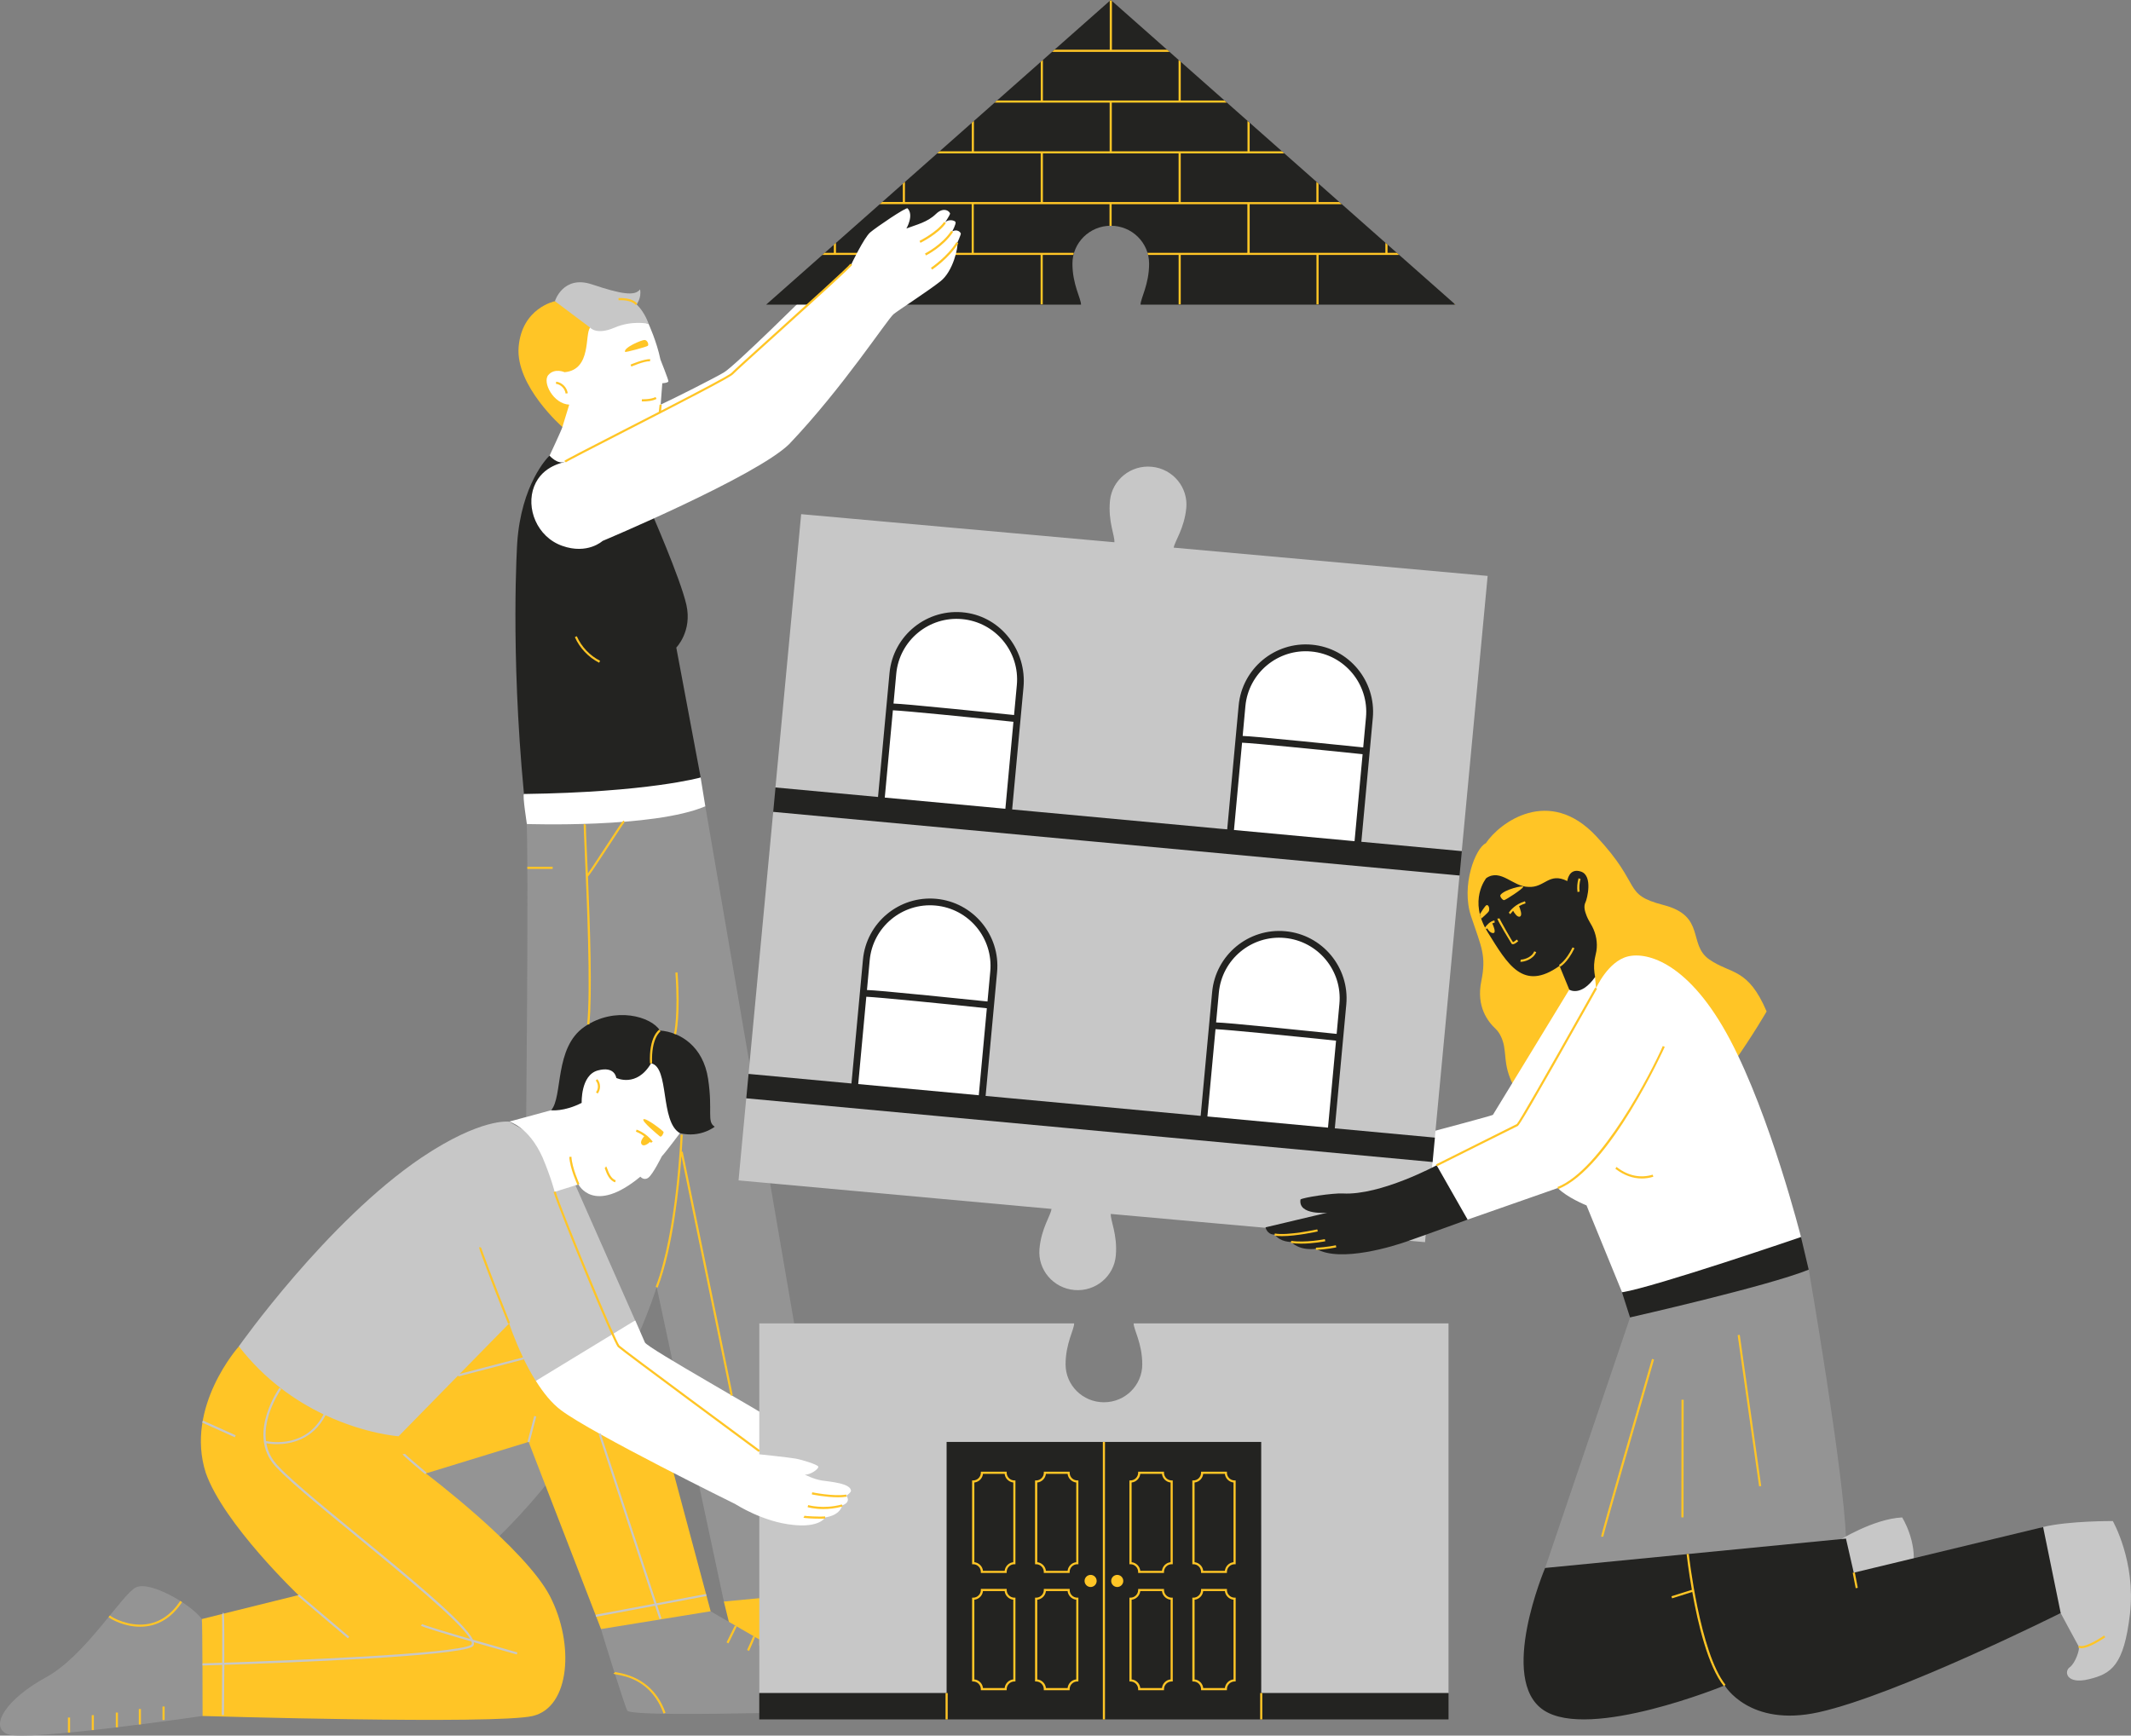 <svg width="304.67pt" height="248.19pt" version="1.2" viewBox="0 0 304.67 248.19" xmlns="http://www.w3.org/2000/svg" xmlns:xlink="http://www.w3.org/1999/xlink">
  <rect x="0" y="0" width="304.67" height="248.19" fill="#808080" stroke="none"/>
  <defs>
    <symbol id="glyph0-6" overflow="visible"></symbol>
    <symbol id="glyph1-8" overflow="visible"></symbol>
    <clipPath>
      <rect width="384" height="600"/>
    </clipPath>
    <clipPath id="clip3">
      <path d="m118 190.6h131v163.4h-131z"/>
    </clipPath>
    <clipPath id="clip4">
      <path d="m157 190.6h92v44.402h-92z"/>
    </clipPath>
  </defs>
  <g>
    <path d="m113.43 219.74 9.27 12.621-17.492 3.644-1.719-6.984z" fill="#ffc526"/>
    <path d="m100.84 115.3 19.266 112.14-16.613 1.578-9.602-44.953c-7.422 22.426-23.715 36.73-23.715 36.73s-11.605-3.047-14.109-8.75c-2.504-5.699 19.035-46.309 19.09-46.527 0.055-0.219 0.449-44.531 0.121-48.035 5.859-4.676 25.563-2.184 25.563-2.184z" fill="#949494"/>
    <path d="m74.911 113.54c-1.973-20.676-0.961-35.945-0.961-35.945 0.57-8.281 4.285-12.156 4.621-12.438 0 0 6.559-2.281 9.02 1.566 2.457 3.848 5.453 6.352 5.453 6.352s4.234 9.633 5.09 13.418c0.852 3.781-1.445 6.109-1.445 6.109l3.488 18.582s-6.273 3.969-12.578 3.883c-6.316-0.086-12.688-1.527-12.688-1.527z" fill="#232321"/>
    <path d="m114.7 51.684c-9.723 9.117-20.703 11.684-22.367 10.844-0.824-0.422-0.469-1.5 0.098-2.481-3.559 1.836-10.84 5.578-11.625 5.961-1.051 0.512-2.238-0.848-2.238-0.848s1.688-3.59 1.84-4.098c0.152-0.504-2.371-4.203-2.949-6.094-0.578-1.891 4.176-9.945 7.144-10.195s8.121 1.531 8.121 1.531 1.184 2.566 1.699 5.109c0 0 1.137 2.848 1.137 3.098s-0.871 0.293-0.871 0.293l-0.234 3.059c1.969-0.914 7.719-3.809 9.066-4.621 1.609-0.965 12.297-11.57 12.297-11.57s8.609 0.891-1.117 10.012z" fill="#fff"/>
  </g>
  <g transform="translate(-40.105 -190.6)" clip-path="url(#clip3)">
    <path d="m194.66 234.16h-45.016l49.27-43.566 49.273 43.566h-45.016c0-0.902 1.223-2.863 1.223-5.859 0-2.992-2.449-5.418-5.481-5.418-3.023 0-5.481 2.426-5.481 5.418 0 3 1.227 4.965 1.227 5.859zm-72.426 118.94c3.106 1.617 12.125-1.176 15.074-0.457 2.957 0.719 4.981-0.926 4.981-0.926-1.176-0.727-0.25-2.188-0.945-6.836-0.695-4.644-3.969-6.703-6.887-6.918-1.215-1.992-6.438-3.523-10.793-0.535-4.352 2.984-3.047 9.996-4.766 11.941 4e-3 -4e-3 0.227 2.109 3.336 3.731z" fill="#232321"/>
  </g>
  <g transform="translate(-40.105 -190.6)" clip-path="url(#clip4)">
    <path d="m208.61 234.12h0.305v-7.062h19.406v7.062h0.305v-7.062h11.516l-0.348-0.305h-1.316v-1.164l-0.305-0.266v1.43h-19.402v-6.953h13.156l-0.348-0.305h-2.965v-2.617l-0.305-0.27v2.891h-19.395v-6.961h14.805l-0.348-0.305h-4.602v-4.066l-0.309-0.27v4.34h-19.402v-6.961h16.441l-0.348-0.305h-6.238v-5.523l-0.305-0.27v5.793h-19.402v-5.793l-0.305 0.27v5.523h-6.246l-0.348 0.305h16.445v6.957h-19.406v-4.34l-0.305 0.266v4.074h-4.602l-0.348 0.305h14.801v6.957h-19.406v-2.891l-0.305 0.266v2.617h-2.961l-0.348 0.305h13.156v6.961h-19.406v-1.43l-0.305 0.266v1.164h-1.316l-0.348 0.305h11.516v7.062h0.305v-7.062h19.406v7.062h0.305v-7.062h4.371c0.023-0.102 0.047-0.207 0.078-0.305h-14.309v-6.953h19.406v3.102c0.047 0 0.105-8e-3 0.152-8e-3 0.047 0 0.105 8e-3 0.152 8e-3v-3.102h19.406v6.953h-14.285c0.031 0.098 0.055 0.203 0.078 0.305h4.379v7.062zm0-14.625h-19.402v-6.957h19.402zm-18.082-21.48 0.348-0.305h7.891v-6.973l0.098-0.086h0.113l0.098 0.086v6.973h7.891l0.348 0.305zm57.594 36.105h-0.098v-0.086z" fill="#ffc526"/>
  </g>
  <g>
    <g>
      <path d="m216.84 155.98c-0.754-1.141-1.273-2.445-1.492-3.797-0.141-0.859-0.164-1.738-0.316-2.59-0.152-0.859-0.566-1.871-1.203-2.469-1.098-1.031-2.793-3.172-2.047-6.816 0.742-3.641 0.035-4.816-1.453-9.25-1.492-4.434 0.641-9.828 2.098-10.473 1.969-2.957 9.031-8.227 15.773-1.023 6.742 7.191 3.641 8.297 9.676 9.867 6.035 1.574 3.418 5.621 6.5 7.769 3.078 2.144 5.527 1.152 8.199 7.438 0 0-8.043 13.949-13.98 17.117m-209.64 83.629s41.84 1.254 47.207 0c5.359-1.258 5.984-10.316 2.469-17.125-3.519-6.812-17.742-17.559-17.742-17.559l14.688-4.508 10.352 26.766s9.164 6.109 12.516 4.547c3.348-1.559 3.16-7.09 3.16-7.09l-7.344-27.414s-17.453-19.555-23.176-19.285c-5.727 0.27-36.922 8.805-36.922 8.805s-7.773 8.645-4.742 18.098c2.555 7.293 13.246 17.477 13.246 17.477l-13.828 3.43s-5.082 8.238 0.117 13.859zm54.504-200.66-4.129-1.645s-4.707 0.945-5.18 6.523c-0.477 5.578 6.254 11.461 6.254 11.461l0.98-3.199c-2.254-0.098-3.883-3.195-2.988-4.238 0.898-1.043 2.32-0.402 2.32-0.402 3.918-0.344 2.844-5.488 3.664-6.367z" fill="#ffc526"/>
      <path d="m220.91 224.21 12.148-35.828 10.926-5.184 14.613-1.645s4.992 28.797 5.324 38.457c0.332 9.656-36.965 9.672-43.012 4.199zm-201.47 2.781c-2 0.973-7.219 9.789-12.852 12.855-5.633 3.066-8.188 7.023-5.535 8.129 2.652 1.102 27.91-2.598 27.91-2.598s-0.008-13.719-0.109-13.859c-1.543-2.113-7.414-5.5-9.414-4.527zm89.121 7.453-6.965-4.035-15.672 2.543c0.086 0.371 3.285 10.711 3.762 11.664 0.309 0.621 11.34 0.504 18.875 0.352z" fill="#949494"/>
      <path d="m231.91 184.8-5.086-12.43s-2.82-1.137-4.102-2.484l-12.906 4.519s-6.84 0.156-8.793-6.09c-1.949-6.246 3.902-6.551 3.902-6.551s8.449-2.242 8.516-2.34c0.07-0.09 10.91-17.895 10.91-17.895l3.688-1.809 0.152 1.59s1.684-3.82 4.527-4.535c2.848-0.715 8.848 0.969 14.629 11.902 5.777 10.93 10.145 28.227 10.145 28.227s-10.09 6.371-15.816 7.606c-5.719 1.234-9.766 0.289-9.766 0.289zm-139.71 7.164c-0.07-0.18-0.598-1.387-1.375-3.152l-8.457 1.543-5.754 7.113c1.027 1.641 2.234 3.172 3.59 4.184 4.5 3.383 25.016 13.473 25.016 13.473s1.492-0.078 4.316-1.16c2.82-1.078 1.137-10.398 1.059-10.797-0.074-0.395-18.07-10.395-18.395-11.203z" fill="#fff"/>
      <path d="m271.95 216.99s2.164 3.379 1.566 7.227-10.172 4.199-10.172 4.199l-0.633-8.035c0.152-0.043 5.062-3.18 9.238-3.391zm30.121 0.52s-6.254-0.047-9.969 0.848c-3.711 0.895 2.512 12.305 2.512 12.305s2.398 4.481 2.586 4.785c0.191 0.305-0.445 2.359-1.293 2.969-0.848 0.609-0.473 2.492 2.731 1.711 3.207-0.777 5.031-1.938 5.887-9.383 0.852-7.449-2.453-13.234-2.453-13.234zm-132.47-144.82c0.301-2.977-1.895-5.641-4.906-5.938-3.012-0.305-5.695 1.859-6 4.84-0.297 2.981 0.719 5.059 0.629 5.949l-44.781-4.016-3.676 39.078c0.453-0.164 1.398 2.461 1.398 2.461l-1.719 1.027-3.523 37.469 2.344 2.055-2.676 1.43-1.102 11.75 44.742 4.078c-0.078 0.898-1.465 2.75-1.719 5.731-0.258 2.981 1.98 5.609 5 5.867 3.016 0.254 5.66-1.953 5.918-4.934 0.258-2.988-0.797-5.047-0.719-5.945l44.926 4.035 1.09-11.637-1.559-1.645 1.875-1.695 3.523-37.469-1.785-2.043 2.109-1.445 3.699-39.336-44.887-4.043c0.156-0.914 1.504-2.719 1.797-5.625zm-6.289 122.41c0 2.996-2.453 5.422-5.481 5.422s-5.484-2.426-5.484-5.422c0-2.996 1.227-4.961 1.227-5.856h-45.016v52.855l1.707 3h94.715l2.117-3v-52.855h-45.02c8e-3 0.895 1.234 2.859 1.234 5.856zm-75.473-148.24c2.57-1.102 4.891-0.555 4.891-0.555s-0.516-1.633-1.719-2.785c0 0 0.738-0.891 0.5-2.148-0.727 1.027-2.754 0.672-6.883-0.707-4.129-1.375-5.293 2.402-5.293 2.402l5.043 3.785c0 8e-3 0.895 1.105 3.461 8e-3zm-30.09 161.09-0.137-0.066c-0.07 0.141-0.09 0.184 3.18 2.93l0.195-0.23c-1.137-0.957-2.984-2.535-3.106-2.699zm17.672-1.793 0.293 0.078 0.957-3.676-0.293-0.078zm-32.652 21.82-0.195 0.23 7.164 6.074 0.195-0.234zm22.742-31.293-8.52 8.699s-4.699-0.316-10.449-3.008c-1.82 3.519-4.981 4.137-6.941 4.137-0.691 0-1.234-0.074-1.52-0.129 0.156 0.902 0.512 1.797 1.152 2.633 1.34 1.762 6.547 6.035 12.066 10.559 7.473 6.133 15.172 12.457 16.32 14.902 2.144 0.621 4.43 1.273 6.352 1.816l-0.086 0.293c-1.535-0.434-3.848-1.086-6.141-1.75 0.019 0.078 0.027 0.152 0.027 0.219-0.016 0.184-0.105 0.336-0.258 0.426-2.262 1.379-26.629 2.301-35.437 2.586-0.008 1.879-0.027 4.223-0.055 7.188h-0.309c0.02-2.172 0.039-4.781 0.051-7.176-1.562 0.047-2.578 0.078-2.805 0.086l-0.008-0.305c0.062 0 1.105-0.031 2.812-0.086 0.02-3.633 0.012-6.719-0.043-6.949l0.141-0.051-0.035-0.152 0.133 0.031c0.062 0.051 0.141 0.117 0.109 7.109 8.762-0.293 33.105-1.219 35.281-2.543 0.074-0.043 0.102-0.105 0.109-0.188 8e-3 -0.086-0.019-0.184-0.055-0.301-3.621-1.047-7.09-2.09-7.242-2.281l0.113-0.098 0.105-0.109c0.238 0.168 3.305 1.094 6.848 2.125-1.445-2.496-9.52-9.121-16.133-14.555-5.531-4.535-10.75-8.82-12.113-10.613-3.438-4.512 0.938-10.688 0.98-10.75l0.25 0.18c-0.035 0.047-2.652 3.746-2.184 7.438 0.805 0.168 5.75 0.984 8.238-3.816-3.965-1.898-8.391-4.914-12.113-9.73 0 0 12.594-17.871 26.129-26.996 8.504-5.707 12.504-5.129 12.504-5.129s6.488 3.586 7.891 5.129c1.395 1.543 1.449 3.621 1.449 3.621s5.926 13.387 8.688 19.668l-14.211 8.656c-0.672-1.066-1.262-2.184-1.773-3.238l0.043 0.164-9.328 2.441zm0.207-0.215 9.059-2.363c-1.27-2.648-1.98-4.859-1.98-4.859zm35.23 31.469-7.086 1.332-7.984-24.285-0.285 0.098 7.973 24.246-8.406 1.574 0.055 0.297 8.441-1.582 0.629 1.906 0.289-0.098-0.617-1.871 7.043-1.324zm-67.25-22.695-4.676-2.106-0.129 0.281 4.676 2.106z" fill="#c7c7c7"/>
      <path d="m94.614 165.36s-1.266 2.566-1.914 3.043c-0.641 0.48-1.145-0.141-1.145-0.141-6.699 5.535-8.852 1.105-8.852 1.105l-3.402 1.066s-0.508-2.023-1.727-4.914c-1.992-4.445-4.777-5.129-4.777-5.129l5.996-1.625s1.824 0.242 4.371-1.055c0 0-0.164-3.965 2.305-4.637 2.469-0.668 2.641 1.07 2.641 1.07s2.902 1.438 4.977-2.094c2.664 0.555 1.238 8.328 4.121 9.992 0-4e-3 -1.988 2.676-2.594 3.316zm27.047 47.883c0.078-1.145-3.019-1.359-4.164-1.535-1.148-0.176-2.445-0.848-2.445-0.848 0.781 0.086 2.066-0.836 1.934-1.141-0.137-0.305-2.305-0.977-3.258-1.145-0.949-0.172-5.316-0.629-5.316-0.629-0.059-0.035-3.211 7.176-3.211 7.176s3.875 2.516 8.176 2.934c2.762 0.309 4.18-0.379 4.59-1.07 0 0 2.074-0.199 2.438-1.719 0 0 1.332-0.375 0.598-1.395 0.012 4e-3 0.469-0.273 0.66-0.629zm-35.891-152.47 8.609-1.738c0.242-0.133 9.59-4.816 10.309-5.609 0.711-0.789 16.738-15.059 17.031-15.648 0 0 1.805-3.785 2.691-4.543 0.883-0.754 5.078-3.594 5.34-3.449 0.961 0.988-0.16 2.883-0.16 2.883 1.402-0.531 2.988-0.879 4.207-2.059 1.219-1.191 2.098-0.262 2.031-0.027-0.062 0.238-0.715 1.234-0.715 1.234 0.469-0.531 1.387-0.312 1.5-0.066 0.117 0.242-0.473 1.34-0.473 1.34 0.754-0.391 1.207 0.152 1.23 0.305 0.023 0.152-0.488 1.293-0.488 1.293 0.129 0.645-0.598 4.102-2.422 5.535-1.816 1.434-5.992 4.121-6.691 4.688-0.91 0.746-7.258 10.535-14.945 18.602-4.766 4.641-26.676 13.84-26.676 13.84s-2.141 1.988-5.769 0.699c-3.625-1.285-5.223-5.418-4.012-8.504 1.219-3.09 4.34-3.359 4.434-3.555zm14.398 50.406 0.672 4.121c-7.426 3.16-25.508 2.531-25.508 2.531s-0.652-4.098-0.422-4.293c17.785-0.238 25.258-2.359 25.258-2.359zm41.934 26.375c0.059 5.676-1.629 21.266-1.629 21.266s-18.289-3.469-18.379-3.082c0 0 1.723-17.875 1.805-19.469 0.078-1.598 3.047-6.934 7.715-7.246 4.672-0.309 10.434 2.856 10.488 8.531zm3.797-40.965c0.062 5.676-1.625 21.266-1.625 21.266s-18.293-3.469-18.383-3.078c0 0 1.727-17.875 1.805-19.473 0.078-1.598 3.047-6.93 7.719-7.242 4.664-0.312 10.43 2.852 10.484 8.527zm48.293 25.898s-18.289-3.469-18.383-3.078c0 0 1.727-17.875 1.805-19.473 0.078-1.598 3.047-6.93 7.719-7.242 4.668-0.312 10.43 2.859 10.492 8.531 0.055 5.668-1.633 21.262-1.633 21.262zm-2.172 19.699c0.062 5.676-1.629 21.266-1.629 21.266s-18.289-3.469-18.379-3.078c0 0 1.723-17.875 1.805-19.473 0.078-1.598 3.047-6.934 7.719-7.242 4.668-0.312 10.43 2.852 10.484 8.527z" fill="#fff"/>
      <path d="m212.7 133.31c-2.848-4.559-0.207-7.742-0.207-7.742 2.09-1.422 3.824 1.254 6.012 1.254 2.352 0.168 2.918-2.152 5.57-0.832 0 0 0.215-1.941 1.957-1.355 1.75 0.586 0.855 3.969 0.66 4.352-0.328 0.648-0.098 1.344 0.164 2.019 0.203 0.52 0.523 0.98 0.781 1.477 0.559 1.078 0.793 2.336 0.598 3.527-0.074 0.441-0.203 0.859-0.262 1.301-0.129 0.891-0.07 1.516 0.078 2.402-2.043 2.891-3.688 1.809-3.688 1.809l-1.398-3.406c-5.234 3.731-7.418-0.238-10.266-4.805zm79.406 85.055-27.074 6.527-1.113-4.875-43.012 4.199s-6.797 15.984-0.203 20.344c6.598 4.359 25.875-3.543 25.875-3.543s3.516 6.023 13.418 3.836c11.219-2.477 34.621-14.191 34.621-14.191zm-111.79-12.172h-44.98v35.902h-26.781v3.777h98.543v-3.777h-26.781zm-6.156-84.199-63.613-5.898 0.328-3.488 14.656 1.359 1.641-17.703c0.5-5.41 5.414-9.371 10.848-8.66 5.168 0.68 8.789 5.481 8.309 10.672l-1.621 17.473 29.773 2.762 0.551 0.047 0.422 0.035 1.637-17.703c0.488-5.285 5.191-9.188 10.48-8.699 5.285 0.488 9.188 5.188 8.699 10.48l-1.637 17.703 14.367 1.336-0.328 3.488zm3.504-16.754c0.98 0.039 3.242 0.234 8.707 0.777 3.609 0.359 7.242 0.73 8.527 0.863l0.398-4.297c0.438-4.754-3.066-8.98-7.824-9.418-4.754-0.441-8.98 3.066-9.418 7.82zm-1.242 13.449 17.238 1.598 1.152-12.438c-6.309-0.656-15.281-1.555-17.234-1.645zm-48.676-18.082c0.98 0.039 3.242 0.234 8.707 0.777 3.609 0.359 7.242 0.73 8.527 0.863l0.398-4.297c0.438-4.758-3.066-8.98-7.824-9.418-4.754-0.441-8.98 3.066-9.418 7.82zm15.992 15.047 1.152-12.438c-6.312-0.656-15.285-1.555-17.234-1.645l-1.16 12.484zm26.621 47.305-63.664-5.902 0.328-3.488 14.711 1.367 1.641-17.703c0.488-5.289 5.188-9.188 10.48-8.703 5.285 0.488 9.188 5.191 8.699 10.48l-1.641 17.707 30.746 2.852 1.641-17.703c0.488-5.285 5.188-9.188 10.48-8.699 5.285 0.484 9.188 5.188 8.699 10.477l-1.641 17.707 14.312 1.328-0.328 3.488zm3.508-16.754c0.98 0.035 3.242 0.23 8.707 0.773 3.606 0.359 7.242 0.73 8.527 0.867l0.395-4.301c0.441-4.754-3.066-8.977-7.82-9.418-4.754-0.438-8.98 3.066-9.418 7.824zm-1.246 13.449 17.242 1.598 1.152-12.438c-6.309-0.66-15.285-1.555-17.234-1.645zm-48.672-18.082c0.98 0.035 3.242 0.23 8.703 0.773 3.609 0.359 7.242 0.73 8.531 0.867l0.395-4.301c0.441-4.754-3.066-8.98-7.82-9.418-4.758-0.438-8.98 3.066-9.418 7.82zm15.988 15.047 1.152-12.438c-6.309-0.66-15.281-1.555-17.234-1.648l-1.156 12.488zm52.066 14.047c-1.426-0.082-5.754 0.578-6.074 0.863-0.348 2.312 3.836 1.883 3.836 1.883l-8.84 2.098c0.344 1.164 1.312 1.027 1.312 1.027 0.852 1.125 2.352 1.055 2.352 1.055 1.379 1.383 3.562 0.973 3.562 0.973 3.496 2.078 11.379-0.48 12.797-0.973 4.68-1.641 8.875-3.191 8.875-3.191l-4.426-7.766c-8e-3 0-8.02 4.328-13.395 4.031zm66.586 10.895-1.102-4.664s-20.762 7.106-25.59 7.906l1.148 3.586c4e-3 0 19.805-4.488 25.543-6.828z" fill="#232321"/>
      <path d="m237.73 149.58 0.281 0.121c-0.074 0.168-7.894 17.449-15.23 20.324l-0.109-0.281c6.269-2.461 13.477-16.531 15.059-20.164zm-1.352 18.691-0.094-0.293c-1.73 0.523-3.484 0.172-5.078-1.039-0.055-0.039-0.09-0.066-0.102-0.07l-0.152 0.262c0.012 4e-3 0.035 0.031 0.074 0.055 1.168 0.883 2.426 1.336 3.703 1.336 0.543 0 1.098-0.086 1.648-0.25zm-8.047-26.898-0.27-0.152c-0.109 0.188-0.367 0.645-0.727 1.293-6.633 11.801-10.168 17.934-10.48 18.227-0.414 0.195-11.074 5.523-11.527 5.758l0.133 0.273c0.113-0.055 11.117-5.562 11.523-5.75 0.215-0.098 1.648-2.391 10.621-18.355 0.359-0.648 0.617-1.098 0.727-1.293zm-5.305-3.121c0.043-0.019 1.043-0.523 2.078-2.648l-0.273-0.133c-0.98 2.012-1.926 2.5-1.938 2.508l0.066 0.133zm-6.731-3.231c0.242 0 0.574-0.258 0.766-0.441l-0.207-0.227c-0.211 0.195-0.48 0.367-0.535 0.375-0.172-0.18-1.859-3.176-1.945-3.41l-0.145 0.043-0.152-0.019c-0.031 0.25 2.023 3.598 2.043 3.617 0.059 0.047 0.113 0.062 0.176 0.062zm1.074 2.512c0.016 4e-3 0.039 4e-3 0.07 4e-3 0.387 0 1.73-0.273 2.195-1.383l-0.281-0.117c-0.426 1.031-1.773 1.203-1.93 1.195zm-2.332-8.812c0.223-0.012 2.664-1.609 2.738-1.895 0.074-0.285-2.707 0.371-3.254 1.152-0.141 0.199 0.297 0.75 0.516 0.742zm-2.168 1.555c0.109-0.262 0.023-0.871-0.312-0.852-0.207 0.012-0.98 1.309-0.98 1.309l0.188 0.641c0.031-0.047 0.988-0.836 1.105-1.098zm2.902 0.152c-0.027 0.031-0.043 0.062-0.055 0.074l0.199 0.227c0.023-0.023 0.051-0.055 0.098-0.117 0.062-0.078 0.172-0.219 0.316-0.371 0.172 0.305 0.605 0.988 0.98 0.824 0.391-0.172 0.019-1.125-0.133-1.484 0.262-0.152 0.574-0.297 0.938-0.406l-0.09-0.293c-1.402 0.426-2.043 1.27-2.254 1.547zm-3.445 2.18c-0.019 0.023-0.039 0.047-0.043 0.055l0.207 0.223c0.023-0.016 0.043-0.043 0.078-0.098 0.012-0.012 0.023-0.027 0.039-0.047 0.152 0.254 0.512 0.73 0.902 0.684 0.426-0.051 0.012-1.012-0.152-1.375 0.109-0.059 0.223-0.109 0.348-0.125l-0.051-0.301c-0.664 0.117-1.145 0.746-1.328 0.984zm13.516-5.106c-0.086-0.602-0.035-1.238 0.133-1.816l-0.293-0.086c-0.18 0.629-0.238 1.301-0.145 1.953zm15.297 94.734c0.023 0.219 0.262 2.328 0.75 5.109l-2.922 0.922 0.094 0.293 2.883-0.91c0.805 4.519 2.254 10.645 4.516 13.461l0.238-0.188c-3.668-4.574-5.238-18.578-5.254-18.719zm23.746 2.676 0.426 2.203 0.297-0.062-0.426-2.199zm-35.977-5.164h0.305c0.062-0.5 4.781-16.793 7.266-25.34l-0.293-0.086c-1.719 5.883-7.301 25.117-7.277 25.426zm11.805-19.582h-0.309l-0.016 16.82h0.305zm7.723-9.242 3.066 21.621 0.297-0.043-3.066-21.621zm52.387 42.953c-1.086 0.754-3.004 1.809-3.535 1.438l-0.176 0.25c0.121 0.086 0.285 0.129 0.469 0.129 1.121 0 3.152-1.387 3.414-1.566zm-219.43-68.441c0.09 1.641 1.121 3.902 1.168 4l0.277-0.129c-0.012-0.023-1.055-2.305-1.141-3.891zm5.25 1.352-0.098 0.18-0.094 0.055c0.019 0.031 0.043 0.102 0.078 0.199 0.184 0.52 0.57 1.594 1.418 1.844l0.082-0.293c-0.691-0.203-1.039-1.18-1.211-1.648-0.086-0.223-0.109-0.293-0.176-0.336zm-1.191-10.406c0.227-0.297 0.344-0.668 0.336-1.043-0.012-0.371-0.145-0.734-0.383-1.023l-0.234 0.195c0.195 0.234 0.305 0.531 0.312 0.836 8e-3 0.305-0.09 0.609-0.273 0.848zm8.98-8.895-0.164-0.254c-0.062 0.035-1.512 1.004-1.34 4.828l0.305-0.012c-0.16-3.621 1.188-4.555 1.199-4.562zm-2.434 12.57c-0.328 0.25 2.109 2.25 2.348 2.445 0.234 0.195 0.555-0.48 0.527-0.625-0.031-0.148-2.527-2.082-2.875-1.82zm-23.336 18.414 0.129-0.062-0.203-0.078c-0.055 0.023-0.09 0.043-0.059 0.195 0.055 0.281 0.336 1.023 1.113 3.09 0.652 1.746 1.707 4.488 3 7.676l0.281-0.117c-2.449-6.051-4.086-10.605-4.129-10.754zm10.777-8.086-0.293 0.086c0.738 2.453 8.535 21.508 9.203 22.156 0.602 0.59 19.32 14.41 20.117 15.004l0.184-0.246c-0.195-0.145-19.496-14.398-20.09-14.973-0.543-0.547-8.297-19.277-9.121-22.027zm36.684 43.012-0.059 0.301c0.098 0.016 2.004 0.414 3.742 0.414 0.426 0 0.848-0.023 1.227-0.086l-0.051-0.301c-1.859 0.293-4.828-0.32-4.859-0.328zm-0.578 1.828-0.086 0.293c0.055 0.019 0.938 0.277 2.262 0.277 0.781 0 1.715-0.094 2.727-0.367l-0.082-0.293c-2.637 0.719-4.797 0.098-4.82 0.09zm-0.543 1.531-0.047 0.141-0.094 0.121c0.109 0.082 1.383 0.152 2.336 0.152 0.324 0 0.609-4e-3 0.793-0.023l-0.031-0.305c-0.859 0.086-2.805-0.047-2.957-0.086zm-94.129 15.512c-2.477 0.316-4.769-0.902-5.16-1.258l-0.199 0.227c0.383 0.348 2.273 1.383 4.516 1.383 0.289 0 0.586-0.019 0.879-0.055 2.055-0.262 3.773-1.426 5.121-3.461l-0.258-0.172c-1.293 1.961-2.941 3.086-4.898 3.336zm-11.16 15.488h0.305v-2.152h-0.305zm3.402-0.352h0.305v-2.144h-0.305zm3.441-0.398h0.305v-2.109h-0.305zm3.289-0.406h0.305v-2.215h-0.305zm3.387-0.648h0.305v-1.926h-0.305zm65.004-6.797c-0.125-0.023-0.266-0.047-0.297-0.059l-0.086 0.121-0.145 0.047c0.035 0.117 0.125 0.137 0.473 0.195 1.234 0.215 4.977 0.859 6.684 5.574l0.285-0.105c-1.168-3.242-3.5-5.18-6.914-5.773zm15.641-4.293 0.273 0.137 1.188-2.422-0.273-0.133zm4.012-0.973-0.082 0.145-0.141-0.035c-0.027 0.117-0.539 1.262-0.852 1.949l0.281 0.129c0.938-2.102 0.938-2.102 0.793-2.188zm-17-190.27 0.234-0.195c-0.469-0.555-1.41-0.836-2.648-0.801h-0.043v0.305h0.055c1.141-0.035 1.996 0.207 2.402 0.691zm-10.027 12.656 0.305-0.039c-0.102-0.84-0.812-1.555-1.652-1.656l-0.035 0.305c0.688 0.078 1.297 0.695 1.383 1.391zm29.91-8.609c-3.176 2.871-5.922 5.348-6.207 5.668-0.297 0.332-5.043 2.812-10.047 5.391l0.09-0.84-0.305-0.039-0.113 1.043c-1.715 0.879-3.438 1.77-5.023 2.578-5.91 3.031-8.328 4.281-8.477 4.434l0.215 0.215c0.219-0.184 4.195-2.219 8.402-4.379 8.52-4.371 15.07-7.75 15.484-8.207 0.281-0.309 3.016-2.785 6.188-5.644 6.254-5.652 10.699-9.68 10.871-10.035l-0.277-0.133c-0.234 0.395-6.344 5.914-10.801 9.949zm-20.504 4.754c0.019-4e-3 1.793-0.793 2.672-0.762l0.012-0.305c-0.914-0.016-2.727 0.75-2.805 0.789zm1.508 4.672-0.019 0.305c0.012 0 0.098 4e-3 0.227 4e-3 0.406 0 1.285-0.039 1.883-0.359l-0.141-0.266c-0.711 0.371-1.938 0.316-1.949 0.316zm-2.414-6.773c0.047 0.109 3.07-0.715 3.254-0.867 0.184-0.152-0.043-0.82-0.457-0.836-0.422-0.016-3.047 1.105-2.797 1.703zm7.297 97.582c0.023-0.109 0.652-2.816 0.207-8.84l-0.305 0.023c0.445 5.977-0.191 8.719-0.195 8.75zm-2.633 36.227c2.176-5.695 3.066-14.273 3.398-18.805l7.039 34.25 0.297-0.059-7.156-34.836-0.137 0.031c0.105-1.484 0.137-2.402 0.141-2.441l-0.305-0.012c-4e-3 0.137-0.523 13.805-3.559 21.762zm-18.633-59.871h3.621v-0.305h-3.621zm13.82-6.883c-0.156-0.066-0.152-0.059-2.281 3.191-1.035 1.582-2.398 3.668-2.887 4.34-0.051-1.16-0.098-2.219-0.141-3.133-0.094-2.07-0.164-3.703-0.148-3.848l-0.145-0.039-0.129-0.078c-0.047 0.078-0.055 0.094 0.117 3.977 0.285 6.387 0.879 19.684 0.348 24.691l0.305 0.027c0.449-4.211 0.102-14.246-0.191-21.152 0.195-0.18 0.867-1.164 3.129-4.621 0.957-1.465 1.949-2.984 2.066-3.098l-0.09-0.109 0.141 0.031zm-6.75-26.391-0.277 0.121c0.688 1.562 1.949 2.894 3.473 3.664l0.137-0.273c-1.457-0.73-2.672-2.012-3.332-3.512zm52.77-59.074-0.25-0.18c-1.055 1.488-3.496 2.707-3.519 2.719l0.133 0.277c0.105-0.051 2.539-1.262 3.637-2.816zm1.027 1.273-0.254-0.172c-1.355 2.035-3.731 3.231-3.758 3.242l0.137 0.277c0.102-0.051 2.473-1.238 3.875-3.348zm-3.164 5.113 0.172 0.258c0.098-0.066 2.449-1.652 3.742-3.773l-0.262-0.16c-1.262 2.055-3.625 3.66-3.652 3.676zm24.578 207.58h0.305v-39.684h-0.305zm9.84-34.176h0.152v11.984h-0.152c-0.605 0-1.098 0.496-1.098 1.098v0.152h-3.695v-0.152c0-0.602-0.496-1.098-1.098-1.098h-0.152v-11.984h0.152c0.602 0 1.098-0.496 1.098-1.098v-0.152h3.695v0.152c0 0.609 0.492 1.098 1.098 1.098zm-0.152 0.297c-0.652-0.074-1.172-0.59-1.238-1.238h-3.098c-0.074 0.652-0.594 1.172-1.238 1.238v11.395c0.652 0.074 1.172 0.594 1.238 1.238h3.098c0.07-0.652 0.59-1.172 1.238-1.238zm9.148-0.297h0.152v11.984h-0.152c-0.602 0-1.098 0.496-1.098 1.098v0.152h-3.695v-0.152c0-0.602-0.492-1.098-1.098-1.098h-0.152v-11.984h0.152c0.605 0 1.098-0.496 1.098-1.098v-0.152h3.695v0.152c0 0.609 0.496 1.098 1.098 1.098zm-0.152 0.297c-0.652-0.074-1.172-0.59-1.238-1.238h-3.098c-0.07 0.652-0.59 1.172-1.234 1.238v11.395c0.652 0.074 1.168 0.594 1.234 1.238h3.098c0.074-0.652 0.594-1.172 1.238-1.238zm11.973-36.195c-0.043 0.012-4.246 0.926-6.07 0.586l-0.055 0.301c0.305 0.055 0.672 0.078 1.074 0.078 2.055 0 4.973-0.637 5.121-0.672zm1.082 1.398c-0.027 4e-3 -2.793 0.547-4.805 0.242l-0.043 0.301c0.461 0.07 0.961 0.098 1.461 0.098 1.703 0 3.359-0.324 3.453-0.344zm-1.277 1.219 0.016 0.305c1.523-0.051 2.887-0.348 2.898-0.355l-0.066-0.297c-0.012 4e-3 -1.352 0.297-2.848 0.348zm-20.621 50.047h0.152v11.984h-0.152c-0.605 0-1.098 0.496-1.098 1.098v0.152h-3.695v-0.152c0-0.602-0.496-1.098-1.098-1.098h-0.152v-11.984h0.152c0.602 0 1.098-0.496 1.098-1.098v-0.152h3.695v0.152c0 0.602 0.492 1.098 1.098 1.098zm-0.152 0.293c-0.652-0.074-1.172-0.594-1.238-1.238h-3.098c-0.074 0.652-0.594 1.168-1.238 1.238v11.395c0.652 0.07 1.172 0.59 1.238 1.234h3.098c0.07-0.652 0.59-1.168 1.238-1.234zm9.148-0.293h0.152v11.984h-0.152c-0.602 0-1.098 0.496-1.098 1.098v0.152h-3.695v-0.152c0-0.602-0.492-1.098-1.098-1.098h-0.152v-11.984h0.152c0.605 0 1.098-0.496 1.098-1.098v-0.152h3.695v0.152c0 0.602 0.496 1.098 1.098 1.098zm-0.152 0.293c-0.652-0.074-1.172-0.594-1.238-1.238h-3.098c-0.07 0.652-0.59 1.168-1.234 1.238v11.395c0.652 0.07 1.168 0.59 1.234 1.234h3.098c0.074-0.652 0.594-1.168 1.238-1.234zm-31.336-17.059h0.152v11.984h-0.152c-0.602 0-1.098 0.496-1.098 1.098v0.152h-3.695v-0.152c0-0.602-0.492-1.098-1.098-1.098h-0.152v-11.984h0.152c0.605 0 1.098-0.496 1.098-1.098v-0.152h3.695v0.152c0 0.609 0.496 1.098 1.098 1.098zm-0.152 0.297c-0.652-0.074-1.172-0.59-1.238-1.238h-3.098c-0.07 0.652-0.59 1.172-1.234 1.238v11.395c0.652 0.074 1.168 0.594 1.234 1.238h3.098c0.074-0.652 0.594-1.172 1.238-1.238zm9.152-0.297h0.152v11.984h-0.152c-0.605 0-1.098 0.496-1.098 1.098v0.152h-3.695v-0.152c0-0.602-0.492-1.098-1.098-1.098h-0.152v-11.984h0.16c0.602 0 1.094-0.496 1.094-1.098v-0.152h3.695v0.152c-4e-3 0.609 0.488 1.098 1.094 1.098zm-0.152 0.297c-0.652-0.074-1.172-0.59-1.238-1.238h-3.098c-0.074 0.652-0.59 1.172-1.238 1.238v11.395c0.652 0.074 1.172 0.594 1.238 1.238h3.098c0.074-0.652 0.59-1.172 1.238-1.238zm-8.848 16.469h0.152v11.984h-0.152c-0.602 0-1.098 0.496-1.098 1.098v0.152h-3.695v-0.152c0-0.602-0.492-1.098-1.098-1.098h-0.152v-11.984h0.152c0.605 0 1.098-0.496 1.098-1.098v-0.152h3.695v0.152c0 0.602 0.496 1.098 1.098 1.098zm-0.152 0.293c-0.652-0.074-1.172-0.594-1.238-1.238h-3.098c-0.07 0.652-0.59 1.168-1.234 1.238v11.395c0.652 0.07 1.168 0.59 1.234 1.234h3.098c0.074-0.652 0.594-1.168 1.238-1.234zm9.152-0.293h0.152v11.984h-0.152c-0.605 0-1.098 0.496-1.098 1.098v0.152h-3.695v-0.152c0-0.602-0.492-1.098-1.098-1.098h-0.152v-11.984h0.16c0.602 0 1.094-0.496 1.094-1.098v-0.152h3.695v0.152c-4e-3 0.602 0.488 1.098 1.094 1.098zm-0.152 0.293c-0.652-0.074-1.172-0.594-1.238-1.238h-3.098c-0.074 0.652-0.59 1.168-1.238 1.238v11.395c0.652 0.07 1.172 0.59 1.238 1.234h3.098c0.074-0.652 0.59-1.168 1.238-1.234zm2.055-3.551c-0.484 0-0.867 0.391-0.867 0.867 0 0.477 0.391 0.867 0.867 0.867 0.473 0 0.863-0.391 0.863-0.867 0-0.477-0.383-0.867-0.863-0.867zm3.801 0c-0.48 0-0.863 0.391-0.863 0.867 0 0.477 0.391 0.867 0.863 0.867 0.477 0 0.867-0.391 0.867-0.867 0-0.477-0.391-0.867-0.867-0.867zm-68.809-63.379c4e-3 0 0.555 0.188 1.18 0.652-0.211 0.25-0.664 0.84-0.34 1.184 0.324 0.348 0.938-0.152 1.188-0.379 0.043 0.051 0.086 0.09 0.125 0.141l0.242-0.184c-0.957-1.262-2.25-1.688-2.305-1.707zm44.266 84.047h0.305v-3.773h-0.305zm44.98 0h0.305v-3.773h-0.305z" fill="#ffc526"/>
    </g>
    <g transform="translate(-40.105 -190.6)" fill="#ffc526">
      <use x="185.98" y="129.712" width="100%" height="100%" xlink:href="#glyph0-6"/>
      <use x="266.75" y="157.462" width="100%" height="100%" xlink:href="#glyph0-6"/>
    </g>
    <g transform="translate(-40.105 -190.6)" fill="#fff">
      <use x="118.749" y="510.591" width="100%" height="100%" xlink:href="#glyph1-8"/>
      <use x="149.302" y="510.591" width="100%" height="100%" xlink:href="#glyph1-8"/>
      <use x="324.853" y="510.591" width="100%" height="100%" xlink:href="#glyph1-8"/>
      <use x="114.596" y="541.341" width="100%" height="100%" xlink:href="#glyph1-8"/>
      <use x="161.404" y="541.341" width="100%" height="100%" xlink:href="#glyph1-8"/>
    </g>
  </g>
</svg>
